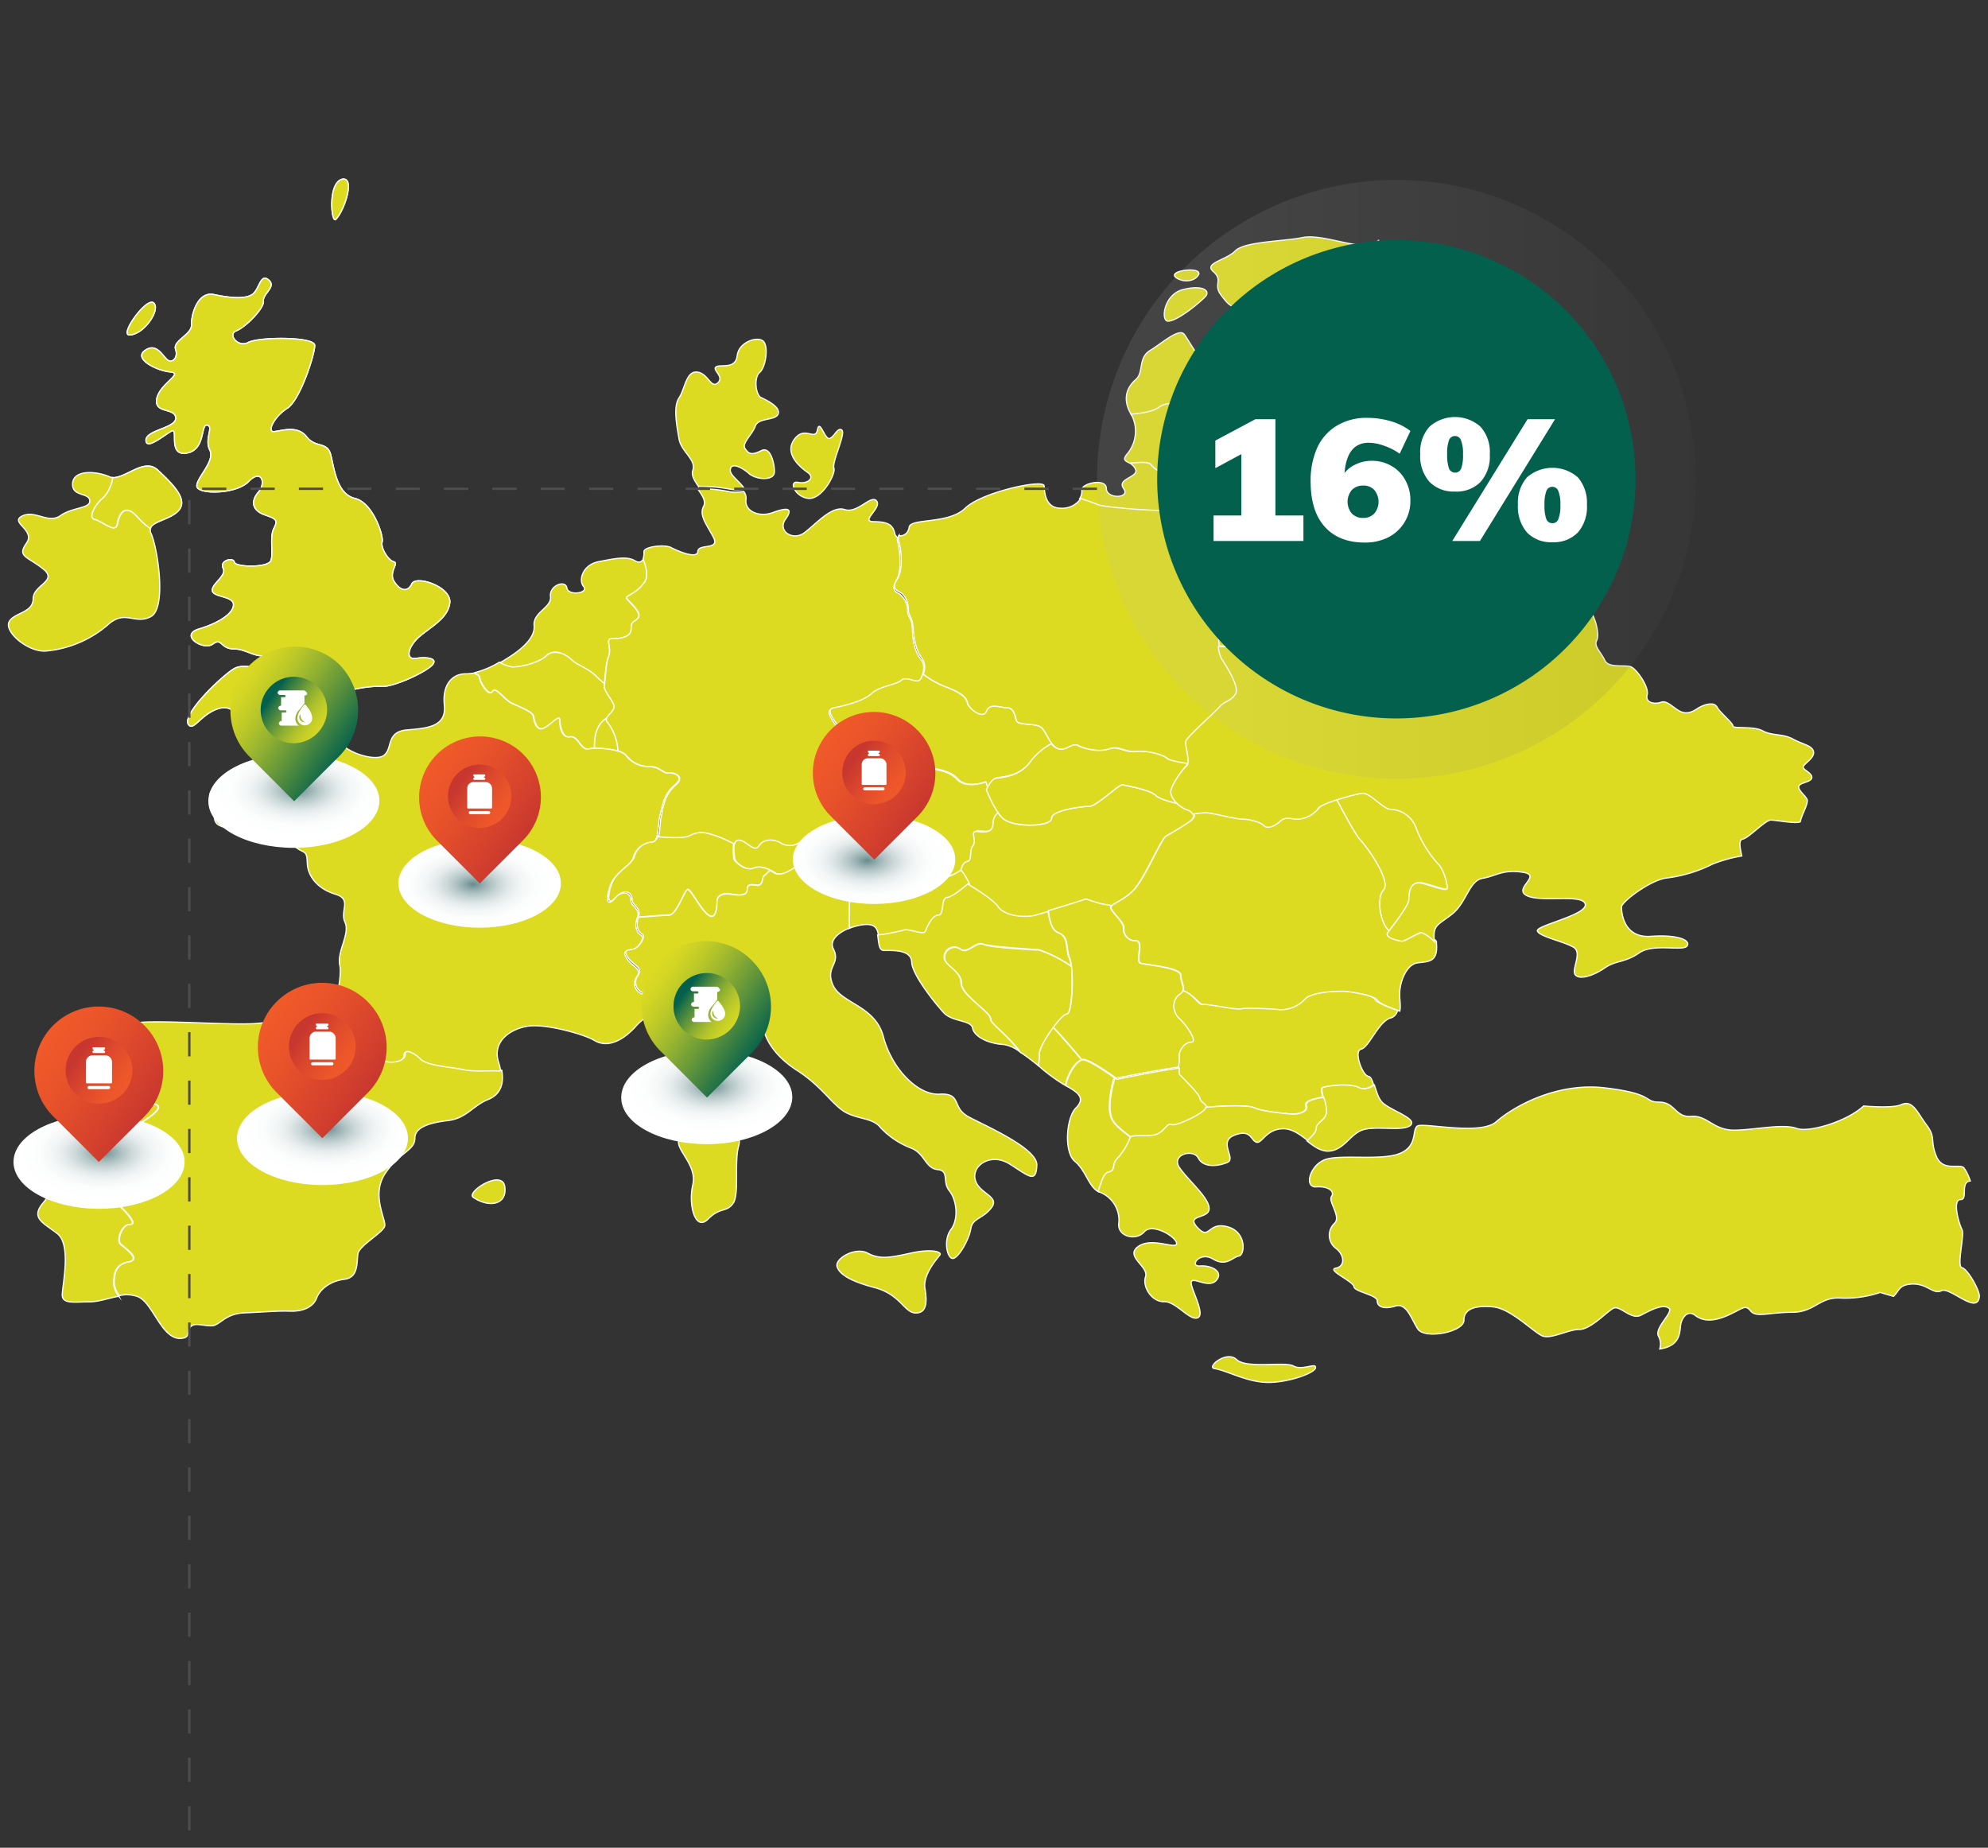 <svg xmlns="http://www.w3.org/2000/svg" xmlns:xlink="http://www.w3.org/1999/xlink" viewBox="0 0 411 382.01"><rect x="0" y="0" width="411" height="382.01" fill="#333333" stroke="none"/><defs><style>.cls-1{isolation:isolate;}.cls-2{fill:#dcdb22;stroke:#fff;stroke-miterlimit:10;stroke-width:0.25px;}.cls-3{mix-blend-mode:multiply;}.cls-4{fill:url(#radial-gradient);}.cls-5{fill:url(#linear-gradient);}.cls-6{fill:url(#linear-gradient-2);}.cls-7{fill:#fff;}.cls-8{fill:url(#radial-gradient-2);}.cls-9{fill:url(#linear-gradient-3);}.cls-10{fill:url(#linear-gradient-4);}.cls-11{fill:url(#radial-gradient-3);}.cls-12{fill:url(#linear-gradient-5);}.cls-13{fill:url(#linear-gradient-6);}.cls-14{opacity:0.35;}.cls-15{fill:url(#linear-gradient-7);}.cls-16{fill:#03604d;}.cls-17{fill:none;stroke:#4d4d4f;stroke-width:0.5px;stroke-dasharray:5 5;}.cls-18{fill:url(#radial-gradient-4);}.cls-19{fill:url(#linear-gradient-8);}.cls-20{fill:url(#linear-gradient-9);}.cls-21{fill:url(#radial-gradient-5);}.cls-22{fill:url(#linear-gradient-10);}.cls-23{fill:url(#linear-gradient-11);}.cls-24{fill:url(#radial-gradient-6);}.cls-25{fill:url(#linear-gradient-12);}.cls-26{fill:url(#linear-gradient-13);}</style><radialGradient id="radial-gradient" cx="-420.49" cy="593.43" r="0.98" gradientTransform="matrix(17.98, 0, 0, -9.88, 7707.47, 6087.7)" gradientUnits="userSpaceOnUse"><stop offset="0" stop-color="#688b8e"/><stop offset="0.11" stop-color="#90aaac"/><stop offset="0.22" stop-color="#b2c4c5"/><stop offset="0.34" stop-color="#ced9da"/><stop offset="0.46" stop-color="#e4eaeb"/><stop offset="0.6" stop-color="#f3f6f6"/><stop offset="0.77" stop-color="#fcfdfd"/><stop offset="1" stop-color="#fff"/></radialGradient><linearGradient id="linear-gradient" x1="139.33" y1="393.37" x2="153.01" y2="383.55" gradientTransform="matrix(1, 0, 0, -1, -0.02, 596.76)" gradientUnits="userSpaceOnUse"><stop offset="0.17" stop-color="#03604d"/><stop offset="0.27" stop-color="#2f7944"/><stop offset="0.41" stop-color="#63963a"/><stop offset="0.54" stop-color="#8eaf31"/><stop offset="0.67" stop-color="#b0c22b"/><stop offset="0.79" stop-color="#c8d026"/><stop offset="0.91" stop-color="#d7d823"/><stop offset="1" stop-color="#dcdb22"/></linearGradient><linearGradient id="linear-gradient-2" x1="161.72" y1="376.65" x2="134.5" y2="395.37" gradientTransform="matrix(1, 0, 0, -1, -0.02, 596.76)" gradientUnits="userSpaceOnUse"><stop offset="0.17" stop-color="#03604d"/><stop offset="0.26" stop-color="#217147"/><stop offset="0.46" stop-color="#63963a"/><stop offset="0.64" stop-color="#97b430"/><stop offset="0.79" stop-color="#bdc928"/><stop offset="0.92" stop-color="#d4d624"/><stop offset="1" stop-color="#dcdb22"/></linearGradient><radialGradient id="radial-gradient-2" cx="-420.75" cy="592.77" r="0.98" gradientTransform="matrix(17.98, 0, 0, -9.86, 7586.47, 6083.01)" xlink:href="#radial-gradient"/><linearGradient id="linear-gradient-3" x1="13.75" y1="380.11" x2="27.4" y2="370.25" gradientTransform="matrix(1, 0, 0, -1, -0.02, 596.76)" gradientUnits="userSpaceOnUse"><stop offset="0.17" stop-color="#c7362f"/><stop offset="0.47" stop-color="#dd492c"/><stop offset="0.76" stop-color="#ec562a"/><stop offset="1" stop-color="#f15a29"/></linearGradient><linearGradient id="linear-gradient-4" x1="36.02" y1="363.25" x2="8.87" y2="382.05" gradientTransform="matrix(1, 0, 0, -1, -0.02, 596.76)" gradientUnits="userSpaceOnUse"><stop offset="0.17" stop-color="#c7362f"/><stop offset="0.33" stop-color="#d23f2d"/><stop offset="0.74" stop-color="#e9532a"/><stop offset="1" stop-color="#f15a29"/></linearGradient><radialGradient id="radial-gradient-3" cx="-419.6" cy="592.48" r="0.98" gradientTransform="matrix(17.08, 0, 0, -9.36, 7346.07, 5723.54)" xlink:href="#radial-gradient"/><linearGradient id="linear-gradient-5" x1="174.32" y1="441.46" x2="187.29" y2="432.09" xlink:href="#linear-gradient-3"/><linearGradient id="linear-gradient-6" x1="195.48" y1="425.44" x2="169.69" y2="443.3" xlink:href="#linear-gradient-4"/><linearGradient id="linear-gradient-7" x1="226.81" y1="497.68" x2="350.6" y2="497.68" gradientTransform="matrix(1, 0, 0, -1, -0.02, 596.76)" gradientUnits="userSpaceOnUse"><stop offset="0.21" stop-color="silver"/><stop offset="1" stop-color="#4d4d4f"/></linearGradient><radialGradient id="radial-gradient-4" cx="-420.79" cy="592.65" r="0.98" gradientTransform="matrix(17.98, 0, 0, -9.88, 7627.47, 6018.7)" xlink:href="#radial-gradient"/><linearGradient id="linear-gradient-8" x1="53.97" y1="454.63" x2="67.66" y2="444.82" xlink:href="#linear-gradient"/><linearGradient id="linear-gradient-9" x1="76.37" y1="437.91" x2="49.14" y2="456.64" xlink:href="#linear-gradient-2"/><radialGradient id="radial-gradient-5" cx="-420.79" cy="592.76" r="0.98" gradientTransform="matrix(17.98, 0, 0, -9.86, 7633.47, 6078.01)" xlink:href="#radial-gradient"/><linearGradient id="linear-gradient-10" x1="59.92" y1="385.03" x2="73.57" y2="375.17" xlink:href="#linear-gradient-3"/><linearGradient id="linear-gradient-11" x1="82.2" y1="368.16" x2="55.05" y2="386.97" xlink:href="#linear-gradient-4"/><radialGradient id="radial-gradient-6" cx="-419.51" cy="592.49" r="0.98" gradientTransform="matrix(17.08, 0, 0, -9.36, 7263.07, 5728.54)" xlink:href="#radial-gradient"/><linearGradient id="linear-gradient-12" x1="92.78" y1="436.54" x2="105.74" y2="427.18" xlink:href="#linear-gradient-3"/><linearGradient id="linear-gradient-13" x1="113.93" y1="420.53" x2="88.15" y2="438.39" xlink:href="#linear-gradient-4"/></defs><g class="cls-1"><g id="Layer_1" data-name="Layer 1"><path class="cls-2" d="M215,150.21c-1.25-.72-4.64-.27-4.9-1.25s-.45-2.68-2-2.68-3.47-1-4.19.72-3.65-.54-3.92-1.7-1.52-2.23-4.9-3.48a17.38,17.38,0,0,1-4.28-2.49c-.09.27-.27.53-.36.8-.62,1-2.94-.8-3.92.18s-4.28,1.16-6.15,2.76-5.62,2.5-7.76,3-.36,2.49.54,3.92.8,5.08,2.49,6.24,7.13,4.63,7.76,5.79a.6.6,0,0,1-.09.54c2.32.62,5.88.62,6.51-.36a16.79,16.79,0,0,0,1.24-3.47s4.91,0,6.87,2.22,5.71.72,5.71.72a15.18,15.18,0,0,0,.53,1.51c.54-1.25,1.25-2.32,2-2.4,2.05-.27,5-.63,7.13-3.57a13.59,13.59,0,0,1,4.28-3.57C216.42,152.52,216,150.83,215,150.21Z"/><path class="cls-2" d="M125.49,148.42c-1.43.8-2.77,2.59-2.59,6.33a18.27,18.27,0,0,1,4.91.54,11.11,11.11,0,0,0-2.32-6.15A.55.55,0,0,1,125.49,148.42Z"/><path class="cls-2" d="M293,171.16a5.81,5.81,0,0,0-5.26-3.93c-1.52,0-4.19-3.47-6-3.29a40.78,40.78,0,0,0-5.43,1.33c1.87,3.57,3.92,7.31,4.9,8.38,2.05,2.32,6.42,8.74,4.72,10.43-1.33,1.34-.8,6.69,1.25,8.38,1-1.24,4.19-5.35,4.19-6.59s.27-3.93,2.86-3.3,5.08,1.78,5.08.89-.63-3.75-1.79-4.81A24.69,24.69,0,0,1,293,171.16Z"/><path class="cls-2" d="M155.53,179.45c-1.51.62-3.83-1.34-3.83-2a11.87,11.87,0,0,1,0-3.12,29.5,29.5,0,0,0-4.28-1.88c-2.23-.62-3.3-.62-5.08.18-1.16.54-4.19.45-6.33.18-.18.62-.45,1.07-1,1.07a4.5,4.5,0,0,0-3.84,3.12c-.35,1.69-3.83,2.94-4.81,6s-.53,4.28,1,2.5,3.3-1.16,3.3.36,2,1.69,1.34,3.65v.09c2.23-.18,5.44-.44,6.33-.44,1.51,0,3.12-4.82,3.74-5.26s2.41,3.56,4.19,5.08,2-1.34,2-2.68,1.52-1.78,2.68-1.51,3.56.62,3.56-.89,1.34-.9,2.23-.9,1.07-1.78,1.07-1.78l1.43-1.34A4.46,4.46,0,0,0,155.53,179.45Z"/><path class="cls-2" d="M175.59,191.93c1.79-.71,3.75-1,4.73-.62s1.16,1.24,1.33,2.22a33.29,33.29,0,0,0,5.26-1c1.34-.53,4.28,1.16,4.64.18s1.34-3.3,2.68-3.3.53-3.47,1.78-3.65,4.63-3.12,4.63-3.12-1.33-2.68-1.78-2.77-2.14,1.7-5.08,1.7-5.08,2.32-6.42,2.32-5.44-1.34-8.29-1.52l-2.94-.27A46.23,46.23,0,0,0,175.59,191.93Z"/><path class="cls-2" d="M26.44,260.93c2.94-.53-.8-2.94-1.6-3.74s.26-4,1.87-4,0-1.88-2.14-4,0-2.95,1.87-2.95-.54-3.21,1.34-5.08-.54-5.35-.54-6.95,2.68-2.14,4.82-4.28-1.88-1.34-1.88-2.94-2.67-2.14-4.54-.81-1.34,0-2.94,0-4.55.54-4.55-1.07-1.34-1.87-2.68-.26a2.88,2.88,0,0,1-2,.8c-.18,2.14-.44,4.1.18,5.08,1.43,2.32-1.78,14.53-4.63,17.83s-.09,4.19,2.85,6.51,1,10.7,1,12.66,2.67,1.42,5.7,1.42c1.88,0,3.93-.8,6-1.15a5,5,0,0,1-1.07-2.41C23.5,263.88,23.5,261.47,26.44,260.93Z"/><path class="cls-2" d="M103.74,221.26c-2.68-.09-5.62.27-7.67-.27-2.41-.53-7.49-.8-8.83-2.14s-3.47-2.4-3.47-.8-3.75,1.87-5.89.54-5.62-2.41-7.22-3.48c-.8-.54-2.59-1.25-4.19-2.14-2.23.44-8.65-2-12.84-1.43-4.55.54-18.9-.62-24.52-.18s-6-2.31-9-2.31-1.78,3.74-6.15,3.83-4.82,2.85-1.7,5.44c1.79,1.42,1.61,4.46,1.34,7.31a2.88,2.88,0,0,0,2-.8c1.34-1.61,2.68-1.34,2.68.26s2.94,1.07,4.54,1.07,1.07,1.34,2.95,0,4.54-.8,4.54.81,4,.8,1.88,2.94-4.82,2.67-4.82,4.28,2.41,5.08.54,6.95.53,5.08-1.34,5.08-4,.81-1.87,2.95,3.74,4,2.14,4-2.68,3.21-1.88,4,4.55,3.21,1.61,3.74-2.94,2.95-2.94,4.55a5,5,0,0,0,1.07,2.41,6.55,6.55,0,0,1,3.92.26c3.12,1.43,4.9,9.1,9,8.56,1.79-.18.9-1.51,1.79-2.4s2.49-.18,4.28-.18,2.67-2.5,6.86-2.68,6.87-.44,9.45-.35,4.73-.81,5.44-2.68,2.85-3.56,5.79-3.92,2.5-3.57,2.77-5.26,5.17-4.37,5.53-5.71-2.86-6.42.09-10.87,6.15-4.73,6.15-7.31c0-2.32,3.12-3.21,6.86-3.66s5-2.94,8.11-4.28C103.29,226.43,104.27,224.38,103.74,221.26Zm.62,24.07c-.54-3.74-8.11,1.16-6.51,2.23C101.15,249.79,104.89,249.08,104.36,245.33Z"/><path class="cls-2" d="M242.55,97.87c-1,.54-3.66-.53-4.46-1.69-.62-.89-2.68-.54-4.55-.45a2.92,2.92,0,0,1,1.16,1.16c1,1.79-3.92,2-2.41,4.1s-3.56,2.23-3.56,0-5.26-1.07-5.08.36a2.84,2.84,0,0,1-.45,1.78c1.43.54,3.12,1.07,3.74,1.34,1,.36,14.18,1.78,19.35.8-.27-1,.27-3.83.27-4.9C246.65,99,243.53,97.34,242.55,97.87Z"/><path class="cls-2" d="M405.61,262.09c-1.16-.27.62-6.77,0-7.93s-2.05-6.15-.27-6.15c1.6,0-.18-3.66,2-3.84a9.83,9.83,0,0,0-1.34-2.76c-1.07-.89-4.37.89-5.7-2.41s0-3.74-2-6.42-2.86-5.26-5.26-4.19c-1.16.54-4.37.54-7.76.27-3.57,3.3-11.41,5.53-13.82,4.64-2.94-1.07-8.74.35-13,.35s-5.53-3.12-8.83-2.85-3.3-2.94-6.6-2.94-.8-1.7-11.14-2.94-19.26,4.1-22.56,7-15.15.09-16.31.89.18,4.19-3.75,5.71-12.66,0-15.6,1.33-4.1,5.71-1.52,5.53,3.84,1,3.12,2,2.06,4.19.63,5.53a3.38,3.38,0,0,0,.27,5.17c1.78,1.34,2,3.74,0,4.1s3.65,2.76,3.74,3.83,4.82,1.7,4.82,2.95,1.42,1.78,3.74,1.07,3.21,2.49,4.64,4.72,9.54.63,9.54-1.78,2.4-3.12,6.06-2.77,8.38,5.27,10.16,6,5.35-1.34,7.67-1.34,5.62-3.65,7-4.37,3.66,2.5,5.71,1.43,4.37-2.32,5.7-1.52-3.21,4.19-2,6a3.35,3.35,0,0,1,.18,2.49c4.55-.62,4.1-3.83,4.37-5.17s1.43-2.94,2.94-1.78,3.57,1.43,6.78,0,3.56-2.32,4.72-.89,3.84.26,8.56.26,5.62-3.2,10-2.94a22.35,22.35,0,0,0,8.2-1.16l2.76.81c1.16-1.07,1.07-2.23,3.3-2.5,3.57-.45,4.81,2.23,6.6,1.34s7.4,5.08,7.84,1.25C409.44,267.08,406.85,262.36,405.61,262.09Zm-124-28.44c2.68-1,8.56.36,10-1s-3.74-2.94-5.62-4.54c-1.07-.9-1.42-2.59-1.87-3.84a2.91,2.91,0,0,1-3,.54c-2-1-6.78-.36-7.58,0s.63,3.12.63,5S272,232.14,272,233.3c0,.89-.81,1.51-1.79,2.58C271.61,237,273,238,274.55,238,277.76,237.93,279,234.63,281.59,233.65Z"/><path class="cls-2" d="M185.76,111.78c.53,1.34,1,6-.18,7.76s-.63,2.31.53,2.94,1.7,2.32,1.7,3.65.8,1.16,1,3.93.8,4.81,1.78,6a3.38,3.38,0,0,1,.27,3.3,19.19,19.19,0,0,0,4.28,2.49c3.47,1.25,4.63,2.23,4.9,3.48s3.21,3.48,3.92,1.7,2.68-.72,4.19-.72,1.7,1.7,2,2.68,3.66.53,4.91,1.25,1.69,3.47,3.47,4.45,3.21-1.24,4.46-.53,4.46,1.51,6.42.71,3.21.71,5.62.54,5.61.71,6.42,1.51c.35.36,2.49.8,4.37,1.07.44-1-.45-4.1-.27-4.9s6-6,6.95-7.13,2.5-1.16,3.3-2.68-2.32-6.24-2.94-7.31-1-5-.54-6.6-2.49-2.67-2.49-3.83,2.76-3.12,4.28-3.83,1-5.26-.36-6.42a5.11,5.11,0,0,1-1.16-5.62c.8-2.32-5-4.1-5.79-4.1-.18,0-.18-.18-.27-.36-5.17,1-18.37-.44-19.35-.8-.62-.27-2.32-.89-3.74-1.34a4.63,4.63,0,0,1-4.1,2c-3.21,0-3.39-3.21-3.48-4.63s-12.84,1.25-16.31,4.63-11.33,2-11.59,3.93c-.18,1.33-1.34,2-2.14,1.69A2.12,2.12,0,0,0,185.76,111.78Z"/><path class="cls-2" d="M214.91,218c-.27-1.51,4.46-8.29,5.62-8.29,1,0,1.33-6.51,1-9.9a26.58,26.58,0,0,0-6.69-3.38s-9.9-.45-11.5-1.16-3.3,2.14-4.73,1a2.09,2.09,0,0,0-3.29,2c.35,1.6,3.47,2.67,3.47,5.08s6.24,6.06,6.06,7.4c-.09.89,3.75,3.39,6.07,6.78,1.24.8,2.49,1.78,3.83,2.85A7.86,7.86,0,0,0,214.91,218Z"/><path class="cls-2" d="M204.75,210.65c.17-1.34-6.07-4.9-6.07-7.4s-3.12-3.48-3.47-5.08a2.09,2.09,0,0,1,3.29-2c1.52,1.16,3.13-1.61,4.73-1s11.5,1.16,11.5,1.16a26.58,26.58,0,0,1,6.69,3.38,5.36,5.36,0,0,0-.36-1.6c-.89-2,0-4.46-2.41-5.35-1.24-.45-1.69-2.58-2-4.55a20.26,20.26,0,0,1-2.58.72c-2,.53-6.15.26-7.67-1.7-1.07-1.42-4.55-3.65-6.15-4.63-.72.62-3.3,2.85-4.46,2.94-1.34.18-.53,3.65-1.78,3.65s-2.32,2.32-2.68,3.3-3.3-.62-4.63-.18a34.62,34.62,0,0,1-5.26,1c.26,1.51.18,3.2,1.33,3.2,2,0,5.62-.17,5.71,2.41s4.81,8.47,6.6,10.43,5.7,1.52,6,3.21,3.12,3.21,6.42,3.39a7.05,7.05,0,0,1,3.12,1.34C208.49,214.13,204.66,211.54,204.75,210.65Z"/><path class="cls-2" d="M229.17,242.39c1.61-.36.63-1.69,1.79-2.76a13.16,13.16,0,0,0,2.67-4.28.19.19,0,0,1,.18-.18c-2.23-1.7-3.83-2.85-4.28-4.64s0-5.17.8-7.75c-1.25-.9-5.26-3.66-6.42-3.66s-3.12,2.76-3.56,5.35c2.85,1.52,4,2.67,2.05,4.64s-2.5,9.09-.18,11,2.85,5.35,5,6.33C227.66,244.62,228.1,242.57,229.17,242.39Z"/><path class="cls-2" d="M197.79,161.08c-2-2.23-6.86-2.23-6.86-2.23a17.08,17.08,0,0,1-1.25,3.48c-.63,1.07-4.19,1-6.51.36-.62.89-3.65,1.51-4,2.76-.54,1.52-4.1.62-2.94,4.64s-1.79,2.67-2.94,2.14-6.25.17-7.58,1.51a3.53,3.53,0,0,1-4.28.36c-1.16-.63-3.48-1-4.46.62s-2.76-1.34-4.28-1.16-.8,3.3-.8,3.93,2.32,2.67,3.83,2,3.3.18,4.64,1,3.83-.63,4.63-1.52,5.44-.8,6-.8.62,2.67,1.51,3.12,3.93.8,6.78,1,6.95,1.52,8.29,1.52,3.48-2.32,6.42-2.32,4.63-1.78,5.08-1.7c.18-.89.53-1.69,1.25-1.78,1.25-.18.35-2.23,1.25-3.3s-.72-3.12.89-2.94,3.3.36,3.3-1.87a2.94,2.94,0,0,1,1-2,28.08,28.08,0,0,1-2.94-6.24S199.75,163.22,197.79,161.08Z"/><path class="cls-2" d="M245.49,167.23a7.46,7.46,0,0,1-1.79-1.07c-2-.44-4.1-1.07-4.72-1.69-1.25-1.25-6.15-2-6.86-2.23s-5.44,4.46-6.87,4.46-7.85.71-7.85,2.49-7.84,2-10.07,0a4.14,4.14,0,0,1-1-1.15,2.62,2.62,0,0,0-1,2c0,2.23-1.69,2.05-3.3,1.87s0,1.87-.89,2.94,0,3.12-1.25,3.3c-.62.09-1,.8-1.25,1.78.54.27,1.79,2.77,1.79,2.77l-.18.18c1.69,1,5.08,3.12,6.15,4.63,1.51,2,5.62,2.23,7.67,1.7S224.45,186,224.45,186a32.34,32.34,0,0,0,3.21,1c.27.09,1.07.17,2.05.35.62-.62,2.41-1.16,4.46-3.12,2.31-2.32,5.79-10.61,6.77-11.23s3.66-2.14,5-3.12S247,167.68,245.49,167.23Z"/><path class="cls-2" d="M234.88,155.38c-2.5.26-3.66-1.25-5.62-.54s-5.17,0-6.42-.71-2.67,1.51-4.45.53a3,3,0,0,1-1-.89,12.53,12.53,0,0,0-4.27,3.57c-2.06,2.94-5,3.3-7.14,3.56-.8.09-1.51,1.16-2.05,2.41.72,1.78,2,4.55,3.39,5.88,2.23,2,10.07,1.7,10.07,0s6.42-2.49,7.85-2.49,6.15-4.64,6.87-4.46,5.61,1,6.86,2.23c.62.62,2.58,1.25,4.72,1.69a4,4,0,0,1-1.51-2.58c0-1.34,2.5-4.82,3.3-5.44.09-.09.09-.18.18-.27-1.88-.26-4-.71-4.37-1.07C240.58,156.09,237.37,155.11,234.88,155.38Z"/><path class="cls-2" d="M112.92,135.58c1.33-1.33,3.65-.71,5.08.72s3.39,1.69,5.35,3.65c.53.54,1.07,1,1.6,1.43.18-1.43.27-4.28.9-5.71s-.63-3.56.44-3.56,4.19,0,4.19-2,.89-1.34,1.52-2.41-2-3.3-2.41-3.92,2-.9,3.74-3.48c.63-1,.36-2.94-.17-5.08-.27.8-.9,1.33-1.88.71-1.69-1-4.19-.45-7.49.18s-4.28,3.83-3.12,5.17-3.21,2-3.47.27-3.66-.54-3.39,1.78-3.66,3.21-3.39,6.06-3.56,5.53-6,7c-.36.26-.8.44-1.16.71a11.63,11.63,0,0,0,2.67,1C107.93,138,111.58,136.92,112.92,135.58Z"/><path class="cls-2" d="M99.19,140.13c.18,1.16,2,3.92,2.67,2.85s2.32,1.52,3.84,2.32,4.45,1.79,4.63,2.77.63,3.12,2.14,2.49,3.3-2.94,3.3-1.69.54,3.83,2.14,3.48,2.14,2.76,3.83,2.49a4.36,4.36,0,0,1,1.16-.09c-.18-3.74,1.16-5.53,2.59-6.33.36-.62,1.34-1.33,1.51-2.14.18-1.07-2.22-3.3-2-4.63v-.27c-.53-.45-1.07-.89-1.6-1.43-2-2-4-2.32-5.35-3.65s-3.75-2.05-5.08-.72-5.08,2.32-7.05,2.32a8.13,8.13,0,0,1-2.67-1,18.9,18.9,0,0,1-5,2.14C98.56,139.6,99.1,139.42,99.19,140.13Z"/><path class="cls-2" d="M289.89,194.51c-1.52-.17-3.57-.89-2.86-1.78,0-.09.09-.18.18-.27-2-1.69-2.58-7-1.25-8.38,1.7-1.69-2.67-8.11-4.72-10.43-1-1.07-3-4.81-4.91-8.38-1.78.54-3.29,1.25-3.56,1.7a6.1,6.1,0,0,1-4.19,2.22c-1.34,0-2.68-.62-3.75.45s-2.67,1.52-3.29.89a8.25,8.25,0,0,0-4.37-1.34c-1.52,0-6.42-1.33-7.49-1.33a22,22,0,0,0-2.85.26c.26.45.08,1.07-.72,1.61-1.34,1-3.92,2.5-5,3.12s-4.46,8.92-6.78,11.23-4.45,2.68-4.63,3.48,2.67,2.94,2.67,4.28a2.38,2.38,0,0,0,2.5,2.67c1.78,0-.18,4.28,1,4.64s8.29.8,8.29,2.5c0,1.24.8,2.4.45,3.29,2,.36,3.47,3,4.28,2.86s6.86,1.07,7.93.89a61,61,0,0,1,7.94.18,6.56,6.56,0,0,0,5.26-2.23c1.51-1.52,7-1.78,8.82-1.52s5.26.63,6,1.79c.36.53,2.41,1.42,4.55,2.14.27-1.07-.09-2.5,0-3.93.09-2.31,1.43-5.79,3.75-6.06s4.19-.18,3.83-4.1v-.36a9.64,9.64,0,0,0-2.59-1.87C293.19,192.73,290.51,194.6,289.89,194.51Z"/><path class="cls-2" d="M278.65,205c-1.78-.17-7.31,0-8.82,1.52a6.82,6.82,0,0,1-5.26,2.23c-1.79-.18-6.87-.45-7.94-.18s-7-1.07-7.93-.89-2.23-2.5-4.28-2.85a1.57,1.57,0,0,1-.62.71,3.27,3.27,0,0,0,0,5.08c1.69,1.52,3.83,4.82,2.31,4.82s-2.67,2-2.49,2.94-.54,3.12,0,3.65,3.92,3.84,4.1,4.82,1.6,1.33,1.42,2.05c2.77-.18,8.65-.54,10,.09,1.78.89,7.93,1.33,7.93,1.33,1.79,0,3.3-.62,2.86-1.78-.36-.89,2-1.51,3.56-1.69-.26-1-.44-1.88-.09-2,.81-.36,5.62-1,7.58,0,1,.53,2.14,0,3-.54-.26-.89-.53-1.69-1.07-1.78-1.25-.18-3.12-5.26-1.51-5.62s3.56-5.61,6-6.42a2,2,0,0,0,1.52-1.6c-2.14-.72-4.19-1.61-4.55-2.14C283.91,205.75,280.44,205.3,278.65,205Z"/><path class="cls-2" d="M233.81,235.08a.33.33,0,0,1,.27-.09h.09a.94.94,0,0,0,.44-.09h.09a21.39,21.39,0,0,1,2.41,0h1.07c.27,0,.53-.09.71-.09,2-.53,2.5-2.67,3.48-2.14s6.24-2.23,6.95-3.21c.09-.09.09-.27.18-.35.09-.81-1.34-1.25-1.43-2.05-.17-1-3.65-4.28-4.1-4.82a.75.75,0,0,1-.18-.53v-.9c-5.17.72-12.83,2.32-12.83,2.32s-.18-.09-.45-.26c-.8,2.49-1.34,6-.8,7.75C230,232.14,231.58,233.38,233.81,235.08Z"/><path class="cls-2" d="M360.32,173.47c1.16-.17,4.63-3.92,5.79-3.92s6.15,1,6.15.18,1.7-3.66,1.34-4.46-2-2-1.69-2.76,2.67-.8,2.67-1.78-1.78-1.52-1.78-2.14,2.32-1.79,2.14-3.12-2.14-1.52-4.28-2.68-4.28-.62-6.24-1.69-6.15-.36-6.15-1-2.68-2.77-3.3-3.93-2.77-.53-4.1.36-2.5,1.16-3.84.36-2.49-2.14-3.65-1.7-3.3.18-2.85-1.51-2.14-5.26-3.3-5.8-4.64.36-5.44-1.34-2.32-2.94-1.7-4.1-.17-4.28-1-5.61-5-1.16-6.15-.63-3.83-.53-5,.18-1.78,1.78-3.48,1.78a2.05,2.05,0,0,1-2.05-.89,16.87,16.87,0,0,1-4.81,1s-4.37,3.48-4.37,4.82-.18,3.56-1.34,2.4-5.7-1.06-6.86-.44-2.86-2.68-4.82-1.52-4.63-1.51-4.81-.44-3.12.27-5.08-.63-5.53.45-6.87-1.07-9.89-1.51-12.75-1.51-3.56,1.51-4.81,2.85c-1.16,1.16-2.59,1-4,.89a6.24,6.24,0,0,0,.62,2.5c.63,1,3.83,5.79,2.94,7.31s-2.31,1.52-3.29,2.67-6.78,6.25-7,7.14,1,4.45.18,5.08-3.3,4.1-3.3,5.44,1.78,3.12,3.3,3.65a2,2,0,0,1,1.25.89,20.55,20.55,0,0,1,2.85-.26c1.07,0,6,1.33,7.49,1.33s3.74.63,4.37,1.34,2.23.18,3.3-.89,2.4-.45,3.74-.45a5.77,5.77,0,0,0,4.19-2.23c.63-1.07,7.31-2.85,9-3.12s4.36,3.3,6,3.3a5.81,5.81,0,0,1,5.26,3.93,23.53,23.53,0,0,0,4.63,7.48c1.07,1.07,1.79,3.93,1.79,4.82s-2.41-.18-5.08-.89-2.86,2-2.86,3.3-3.74,6-4.37,6.86,1.34,1.52,2.86,1.78c.62.09,3.3-1.78,4.19-1.78a8,8,0,0,1,2.58,1.87c-.26-3.47.45-3.21,3.57-5.61s3.57-7,6.42-7.49,4.1-1.88,8.29-1.25-2.05,3.3.8,4.81,11.68-.44,12.13,1.79-10.17,4.37-9.9,5.52,5.62,2.23,7.49,3.39-.54,4.64.36,5.71,3.74.18,6.06-1.43,4.19-1.07,7.13-3.12,9.09-.27,9.9-1.43-1.79-2.4-7.49-2-6.06-5-6.06-6.06,6-5.62,9.36-6a28.87,28.87,0,0,0,9.45-2.86,28.75,28.75,0,0,1,6.06-1.69C359.78,175.44,359.34,173.65,360.32,173.47Z"/><path class="cls-2" d="M315.21,110.71c-1.34-.36-2.14-3.3-4.28-4.1s-1.61-3.48-3.48-4.64-.62-3.47-.8-5.26.35-4.63-.63-5.08-5.08-2.76-6.95-2-3.12,1.52-4,0a3,3,0,0,0-3.84-1.78c-1.78.53-2.94-.36-4-1.16-.18-.09-.27-.36-.35-.54a7.22,7.22,0,0,0-2.32.9c-1.07.89-1.34,2.67-2.86,2.67s-3.29-.62-5.08.62-2.23,2.86-2,3.93.45,2.85-.89,2.85-1.07,1.52-2.41,2-3.56,2.41-3.74,3.48-.18,3.56-1.07,3.56-3.92.45-4.82,1.52-2,2.23-3.74,1.78a28.39,28.39,0,0,0-5.44-.35,1.51,1.51,0,0,1-.09.62,5.11,5.11,0,0,0,1.16,5.62c1.34,1.16,1.78,5.79.36,6.42s-4.28,2.67-4.28,3.83,2.94,2.14,2.49,3.83a12.42,12.42,0,0,0-.08,4.1c1.42.09,2.76.27,4-.89,1.33-1.33,2-2.85,4.81-2.85s11.41,0,12.75,1.52,4.81.26,6.87,1.06,4.81,1.79,5.08.63,2.85,1.51,4.81.44,3.75,2.23,4.82,1.52,5.7-.62,6.86.45,1.34-1.07,1.34-2.41,4.37-4.82,4.37-4.82a16.87,16.87,0,0,0,4.81-1,9.87,9.87,0,0,1-1.07-3.12c-.8-3.65-2.14-5.79-1.16-7s3.84,1.52,5.26.8,4.1-2,3.84-3.47C319,113,316.54,111.07,315.21,110.71Z"/><path class="cls-2" d="M250.57,84.14c2.05,0,6.78,1,9.45,0s2.67,2,4.37,1.7,5.08,2,7,3.74A24.51,24.51,0,0,0,275.18,92a5.7,5.7,0,0,1,1.42-1.61c1.79-1.33,3.57-.62,5.08-.62s1.79-1.78,2.86-2.67a4.61,4.61,0,0,1,2.32-.9c-.63-1.24-.63-3.56-1.61-4.54-1.16-1.16-2.76-3.12-2.32-4.28a3.53,3.53,0,0,0-.8-4.1,6.23,6.23,0,0,1-1.25-1.88c-2.67-.35-6.33-.71-7.13-.44-1.34.44-6.6-3.75-7.49-4.37-.53-.45-4.46-.18-8,.09-2.05,2.23-.54,3.92-.72,7.4s-3.92,2.85-6.06,2.85-5.53-6.24-6.6-7.75-4.63,1.78-7.13,3.29-1.25,4.55-2.94,6-2.85,3.83-1.07,7c.09.09.09.27.18.36,2.23-.18,4.55-.54,5.88-1.52C242.19,82.45,248.61,84.14,250.57,84.14Z"/><path class="cls-2" d="M238.09,96.18c.8,1.16,3.47,2.14,4.46,1.69s4.1,1.16,4.1,2.5-.81,5.26,0,5.26,5.52,1.51,5.79,3.48c2.14.09,4.55.17,5.44.35,1.78.45,2.85-.62,3.74-1.78s3.93-1.52,4.82-1.52.89-2.4,1.07-3.56a7.23,7.23,0,0,1,3.74-3.48c1.34-.44,1.07-2,2.41-2s1.07-1.78.89-2.85a3.27,3.27,0,0,1,.54-2.32,24.51,24.51,0,0,1-3.75-2.41c-2-1.69-5.35-4-7-3.74s-1.69-2.68-4.37-1.7-7.4,0-9.45,0-8.38-1.69-10.79,0c-1.33,1-3.65,1.34-5.88,1.52a7.32,7.32,0,0,1-.71,8.11c-1.16,1.34-.54,1.52.35,2C235.41,95.64,237.46,95.29,238.09,96.18Z"/><path class="cls-2" d="M133.33,120.25c-1.78,2.67-4.19,2.85-3.74,3.48s3.12,2.85,2.41,3.92-1.52.45-1.52,2.41-3.12,2-4.19,2,.18,2-.44,3.56-.63,4.64-.9,6,2.23,3.56,2,4.63-2,2-1.51,2.86a10.76,10.76,0,0,1,2.32,6.15,3.8,3.8,0,0,1,1.69.89,5.88,5.88,0,0,0,4.82,2.32c2.14,0,2.94,1.51,3.92,1.33s3.65.63,1.51,2.5-2.49,3.92-2.94,6.15c-.35,1.43-.27,3.3-.62,4.55,2.14.18,5.17.36,6.33-.18,1.78-.89,2.85-.89,5.08-.18a26.56,26.56,0,0,1,4.28,1.87c.18-.44.36-.8.8-.8,1.52-.18,3.3,2.77,4.28,1.16s3.3-1.34,4.46-.62a3.53,3.53,0,0,0,4.28-.36c1.33-1.34,6.42-2,7.58-1.52s4.1,1.79,2.94-2.13,2.49-3.13,2.94-4.64,4.81-2.14,4.1-3.3-6.15-4.63-7.76-5.79-1.69-4.82-2.49-6.24-2.68-3.48-.54-3.93,6-1.33,7.76-2.94,5.08-1.78,6.15-2.76,3.3.8,3.92-.18,1.16-2.94.18-4.1-1.69-3.12-1.78-6-1-2.67-1-3.92a4.35,4.35,0,0,0-1.7-3.65c-1.15-.63-1.6-1.16-.53-3s.62-6.41.18-7.75a1.49,1.49,0,0,1,0-.89,1.38,1.38,0,0,1-.63-.9c-.35-1.78-1.51-2.4-4.36-2.4s1.78-2.86.62-4.28-3.92,2.67-6.6,1.78-6.06,3.12-8.38,4.82-5.62-.36-3.83-2.86,0-2.32-2.68-1.33-5.79-.18-5.52-2.68a2.31,2.31,0,0,0-.45-1.69,10,10,0,0,1-2.76.09,28.56,28.56,0,0,0-6.78-.63c.89,1.25,1.78,2.5,1.25,3.57-1,1.87.53,3.65,2,6.42s-3.12,1.25-3.21,2.94-4.19-.09-5.53-.8-5.7-.18-5.61.89a4.35,4.35,0,0,1-.18,1.51C133.69,117.31,134,119.27,133.33,120.25Z"/><path class="cls-2" d="M138.15,159.83c-1,.18-1.78-1.33-3.92-1.33a5.88,5.88,0,0,1-4.82-2.32c-1-1.34-6.15-1.69-7.76-1.34s-2.13-2.76-3.83-2.49-2.14-2.14-2.14-3.48-1.78,1-3.3,1.69-2-1.51-2.14-2.49-3.12-2-4.63-2.77-3.12-3.48-3.84-2.32-2.49-1.69-2.67-2.85c-.09-.8-.62-.53-1-1a10.9,10.9,0,0,1-1.7.18c-2.67-.09-5,2-4.54,6.42s-3.21,4.81-7.67,5.17-2.94,3.83-4.81,5.26-8.47-.8-9.36-3.21-6.87,0-4.28,2.85,2.4,6.87,1,7.94-4.55-1.79-6.51-.36-2-1.34-4.55-2.23-3.39,1.07-7.22.8-6.06,1.88-4.64,3.57-.17,3.21.9,4.64,6.15,1.24,9.89,3.2,4.64.36,6.51,1.79,2.32.53,2.41,3.3,2.23,5.35,5.79,6.42.89,3.38,2,5.79-1.69,6-1.07,8.92-1.78,12.57-3.56,13.46a.67.67,0,0,1-.45.09,28.09,28.09,0,0,1,4.19,2.14c1.61,1.07,5.08,2.14,7.22,3.47s5.89,1.07,5.89-.53,2.14-.54,3.47.8,6.42,1.61,8.83,2.14c2,.45,5,.18,7.67.27a13.74,13.74,0,0,0-.45-1.87c-1.33-4.28,2.5-6.87,6.15-7.4s11.59,1.69,13.64,2.94,5,1,8.56-2.85a9.65,9.65,0,0,1,4.64-3,10.1,10.1,0,0,1,.8-2.49c.54-1.34-1.78-1-3.48-1.16a2.26,2.26,0,0,1-1.69-3.66c1.16-1.78-1-2-2.14-3.83s.54-1.34,1.52-1.78,2.31-2.5,1.51-2.94-1.51-1.7-.8-3.66-1.34-2.14-1.34-3.65-1.78-2.14-3.3-.36-2,.53-1-2.5,4.46-4.28,4.82-6a4.35,4.35,0,0,1,3.83-3.12c1.52,0,1.16-3.48,1.69-5.62s.81-4.28,3-6.15C141.8,160.46,139.13,159.66,138.15,159.83Zm11.86,56c-1.25-.09-1.52,2.05-4.64,3.92s0,10.35,3.12,9.9S151.16,215.91,150,215.82Z"/><path class="cls-2" d="M273.66,226.88c-1.69.18-3.92.8-3.57,1.69.45,1.07-1.07,1.78-2.85,1.78,0,0-6.15-.44-7.93-1.33-1.34-.63-7.22-.36-10-.09,0,.09-.09.18-.18.35-.62,1-6,3.66-6.95,3.21s-1.52,1.7-3.48,2.14-5-.18-5.08.63a13.16,13.16,0,0,1-2.67,4.28c-1.16,1.16-.18,2.49-1.79,2.76-1.07.27-1.51,2.23-2.14,4,.09.09.18.09.36.18a6.2,6.2,0,0,1,3.92,6.42c-.35,2.76,3.57,3.74,5.26,1.78s6.69,1.07,6.69,2.41-5.08-1.43-7.94.62,2.23,4.11,1.52,6.24,1.34,5.26,3.83,5.17,5.35,4.11,7,3.3-1.87-6.59-1.34-7.48,3.66,1.51,5.17-.27-1.07-3.12-3.39-2.94-.09-3.12,2.68-1.43,4.1-.45,5.35-.62,1.69-5-2.41-6.07-3.57,2.95-6.15.18,2.41-1.69,2.41-3.92-4.11-5.62-6.07-8.38,2.77-4.1,3.84-2.05,4.1,1.69,6,.89-2-4.28,1.43-5.62,3.38,1,4.54,1.43,2-2.77,5.62-2.77c1.87,0,3.48,1.25,5,2.41,1-1.07,1.79-1.69,1.79-2.58,0-1.16,2.13-1.7,2.13-3.48A8.75,8.75,0,0,0,273.66,226.88Zm-6.24,55.54c-1.78-1-9.72.62-11.77-1.34s-6.33,1.61-4.55,1.87c2.68.45,6.6,2.77,10.88,2.86s10.16-2,10-3.12C272,281.71,269.2,283.4,267.42,282.42Z"/><path class="cls-2" d="M31.16,109.2A20.75,20.75,0,0,1,28.67,107c-2.85-3.3-4-.63-4.37,1.33s-3-.62-4.64-1,.54-3.47,1.7-4.37c.8-.53,1.51-2.14,2.05-4.27a1.43,1.43,0,0,1-.89-.18C19.4,97.25,15.12,97.25,15,100s3.39,1.79,3.56,3.48-3.56,1.34-6.06,3.12-5.26-1.25-7.93.09,2.85,2.85.89,5.62.09,2.67,3.39,5.26-2,3.29-2,6.24-4.11,2.85-5,4.81,3.57,6,7.4,6a22.73,22.73,0,0,0,12.84-5.26c3.74-3.56,5.71-.09,9.09-1.87s1.34-14.62,0-17.29A1.31,1.31,0,0,1,31.16,109.2Z"/><path class="cls-2" d="M32.68,97.25c-2.76-2.68-6.42,1.51-9.36,1.51A7.63,7.63,0,0,1,21.27,103c-1.16.81-3.3,4-1.7,4.37s4.28,3,4.64,1,1.52-4.63,4.37-1.33a15.14,15.14,0,0,0,2.5,2.22c.44-1.51,3.92-1.78,5.7-3.56C39.1,103.4,35.8,100.19,32.68,97.25ZM93,124.53c.18-3.3-7-5.62-7.85-3.83s-2.4,1.51-3.65-.45,1.07-3.83-.09-4.1-2.77-2.94-2.41-4.1-1.87-8.11-5.62-9-4.28-6.15-5-9-3.12-1.34-5-3.75-5.08-1.24-6.69-1.07,0-3.12,2.68-4.81,5.7-11.14,5.7-13-11.59-1.78-13.73-.62-4.37-1.69-2.49-2.41,5.79-4.63,5.61-6.15,2.77-2.94,1.07-4.37-1.87,1.88-3.3,2.95-4.63.8-8,.08-4.72,4.19-4.63,6.24-3.93,3.3-3.3,5.09-.81,3.12-1.88,2-2.31-3.39-4.54-1.7,2.49,4.1,5.35,4.37S33,79.33,32.41,82.45s3.75,1.78,3.93,3.92-6.16,2.5-6.16,4.64,3.66-1,5.26-1.87-.89,5.17,3.12,4.54,2.86-6.06,4.28-5.79-.62,2.85.54,5.17-2.85,5.79-2.68,7.49,8.12,1.69,10.7-1,3.75.17,2,2.23-1,3.83,1.25,4.63,2.94,1,2,2.77-.09,5.08-.62,6.68-7.4,1.43-7.58.36-3.12-.36-2.32,1.25-2.4,3.21-2.23,4.63,4.28,1.07,4.37,2.86-2.94,3.83-7.13,5.08.89,4.54,2.85,3.12,1.52,1,4.37,1,4.64,2.32,7.85,1.07,3.12,0,.62,1.87-6.06-.09-8.29,1.07S37.32,147.8,39,149.85c1,1.25,2.32-1.78,5.53-3.12s3.74.89,5.53,1.07,1.87-3.66,3.29-3.3,2.77-1.25,5.35-.8a6.57,6.57,0,0,0,5.8-1.7c1.34-1.07,4.81,2.23,6,1.43s6-1.69,8.38-1.52,8.74-2.76,10.34-4.28-1-1.87-3.21-1.51-1.78-2.23.54-4.37C89.11,129.52,92.68,127.83,93,124.53ZM26.8,69.25c2.94-.08,6.42-5.17,5-6.59S24.57,69.34,26.8,69.25ZM69.41,45.36c1.87-1.87,4.1-9,1.25-8.29C67.72,38,68.52,46.25,69.41,45.36Z"/><path class="cls-2" d="M32.68,97.25c-2.76-2.68-6.42,1.51-9.36,1.51A7.63,7.63,0,0,1,21.27,103c-1.16.81-3.3,4-1.7,4.37s4.28,3,4.64,1,1.52-4.63,4.37-1.33a15.14,15.14,0,0,0,2.5,2.22c.44-1.51,3.92-1.78,5.7-3.56C39.1,103.4,35.8,100.19,32.68,97.25ZM93,124.53c.18-3.3-7-5.62-7.85-3.83s-2.4,1.51-3.65-.45,1.07-3.83-.09-4.1-2.77-2.94-2.41-4.1-1.87-8.11-5.62-9-4.28-6.15-5-9-3.12-1.34-5-3.75-5.08-1.24-6.69-1.07,0-3.12,2.68-4.81,5.7-11.14,5.7-13-11.59-1.78-13.73-.62-4.37-1.69-2.49-2.41,5.79-4.63,5.61-6.15,2.77-2.94,1.07-4.37-1.87,1.88-3.3,2.95-4.63.8-8,.08-4.72,4.19-4.63,6.24-3.93,3.3-3.3,5.09-.81,3.12-1.88,2-2.31-3.39-4.54-1.7,2.49,4.1,5.35,4.37S33,79.33,32.41,82.45s3.75,1.78,3.93,3.92-6.16,2.5-6.16,4.64,3.66-1,5.26-1.87-.89,5.17,3.12,4.54,2.86-6.06,4.28-5.79-.62,2.85.54,5.17-2.85,5.79-2.68,7.49,8.12,1.69,10.7-1,3.75.17,2,2.23-1,3.83,1.25,4.63,2.94,1,2,2.77-.09,5.08-.62,6.68-7.4,1.43-7.58.36-3.12-.36-2.32,1.25-2.4,3.21-2.23,4.63,4.28,1.07,4.37,2.86-2.94,3.83-7.13,5.08.89,4.54,2.85,3.12,1.52,1,4.37,1,4.64,2.32,7.85,1.07,3.12,0,.62,1.87-6.06-.09-8.29,1.07S37.32,147.8,39,149.85c1,1.25,2.32-1.78,5.53-3.12s3.74.89,5.53,1.07,1.87-3.66,3.29-3.3,2.77-1.25,5.35-.8a6.57,6.57,0,0,0,5.8-1.7c1.34-1.07,4.81,2.23,6,1.43s6-1.69,8.38-1.52,8.74-2.76,10.34-4.28-1-1.87-3.21-1.51-1.78-2.23.54-4.37C89.11,129.52,92.68,127.83,93,124.53ZM26.8,69.25c2.94-.08,6.42-5.17,5-6.59S24.57,69.34,26.8,69.25ZM69.41,45.36c1.87-1.87,4.1-9,1.25-8.29C67.72,38,68.52,46.25,69.41,45.36Z"/><path class="cls-2" d="M157.32,82.18c-1.07-.53-1.52-4.1-.27-5.17s1.87-5.26.8-6.42-5.08,0-5.44,2.94-3.47,1.7-4.37,2.32,1.79,2,.36,3.3-2-2-4.28-2.23-2.5,3.48-3.74,5.35-.45,5.8,0,8.47S144,95,143.23,97.25c-.36,1,.36,2.14,1.16,3.3a34.4,34.4,0,0,1,6.77.62,7.35,7.35,0,0,0,2.77-.09c-1-1.6-3.12-2.85-2.94-4,.17-1.52,2.31-.53,3.83.8s5,1.52,5.26-.09c.18-1-.54-5.7-2.67-4.63s-2.68.62-3.39-.45,1.51-2.85,2.14-4.63,4.19-1.07,4.72-2.5S158.48,82.72,157.32,82.18ZM174,88.87c-.89-.54-1.52,1.51-2.5,1.78s-2.05-4.19-2.5-1.78-2.67-1-4.81,2,1.34,5.79,2.85,6.86-.09,2.41-2.05,2-.8,2.86,2,3.3,5.71-4.81,5.44-6.15C171.85,95.64,175,89.58,174,88.87Z"/><path class="cls-2" d="M283.47,54.63c.89-2,3.3-2.31,1.51-4.9a5,5,0,0,1-1.6.8c-3.21.89-10.17-2.23-14.09-1.42s-12,.8-13.91,2.76-6.59,2.5-4.54,4.28,0,2.67,1.51,4.72,2.32,3,4.37,2.5,3.75.62,1.52,2.94a.09.09,0,0,1-.09.09c3.56-.35,7.4-.53,8-.09.89.63,6.15,4.82,7.49,4.37.8-.27,4.46.09,7.13.45a1.82,1.82,0,0,1,.27-2c1-.81,3.12-.81,2-2.5s-1.51-2-1.69-3.92-.63-2.94-.54-4.28C281.15,57,282.49,56.77,283.47,54.63Zm-39,5.26c-3.93,1.07-4.55,6.6-2.94,6.51,2-.09,6.5-3.83,7.66-5.08S248.52,58.82,244.51,59.89Zm3.3-3.12c.89-1.69-6.33-.89-4.73.54C244.33,58.38,246.91,58.38,247.81,56.77Z"/><path class="cls-2" d="M188.34,259.06c-4.55,1-6.42,1.34-9,0s-7,1.25-6.24,2.94c.44,1.25,2.23,2.77,7.66,4.19s6.15,5.17,8.47,5.26,2.5-2.14,2-5.08,2.77-6.42,3.12-6.95S192.89,258.08,188.34,259.06Zm-42.52-25c-2.41,2.05-4.46-.36-5.35,1.34-1.25,2.05,3.74,5.26,2.76,9.53s.54,9.72,3.12,7.14,3.74-1.34,5.17-3.21.18-8.83,1.25-12.13C153.57,233.56,148.22,232.05,145.82,234.1Zm53.93-3.48c-2.85-1.78-1-4.63-5.52-4.37s-9.9-5.35-11.59-11.85-8.74-6.87-10.43-10.7,1.69-4.28.08-7.49c-.89-1.78,1.07-3.39,3.3-4.28A66.62,66.62,0,0,1,176,182a14.23,14.23,0,0,1-3.74-.71c-.81-.54-1-3.12-1.52-3.12s-5.08,0-6,.8-3.3,2.32-4.64,1.52c-.27-.18-.62-.36-.89-.54l-1.43,1.34s-.18,1.78-1.07,1.78-2.23-.62-2.23.89-2.4,1.07-3.56.9-2.68.17-2.68,1.51-.26,4.19-2,2.68-3.56-5.53-4.19-5.09-2.23,5.26-3.74,5.26c-1,0-4.1.27-6.33.45-.63,1.87,0,3,.8,3.48s-.54,2.49-1.52,2.94-2.67,0-1.51,1.78,3.3,2,2.14,3.84a2.26,2.26,0,0,0,1.69,3.65c1.7.18,3.92-.18,3.48,1.16a13.19,13.19,0,0,0-.8,2.5,15.51,15.51,0,0,0,3.56-1.07c2.32-1.25,1.34-3.3,5.17-4.37s8.92,2,10.43,4.37,2,2.49,2.32,4.36,1.78,5.62,7.05,9,7.4,7.31,10.16,8.74,5.53,1.07,7.13,3.12a16.89,16.89,0,0,0,6.51,4.28c2.67,1.24,2.76,4.1,5.26,4.36s.89,2.5,2.41,4.37,2,5.8.35,8-.8,6,.36,6,3.39-3.92,3.74-6.15,2.5-2,4.28-4.37-2.67-2.85-3.38-5.8,3.29-5.61,7.13-3.2,5.44,4.1,5.61.35C214.73,237.31,202.61,232.31,199.75,230.62Z"/><path class="cls-2" d="M217.76,212.43c-1.51,2-3,4.64-2.85,5.53a9.26,9.26,0,0,1-.27,2.32,35.78,35.78,0,0,0,5.26,3.92c.18.09.27.18.36.18.44-2.41,2.14-5,3.39-5.26C221.86,217.07,219.37,214.13,217.76,212.43Z"/><path class="cls-2" d="M243.88,210.65c-1.69-1.51-1.51-4.1,0-5.08s.18-2.32.18-3.92-7.13-2.14-8.29-2.5.8-4.64-1-4.64a2.43,2.43,0,0,1-2.5-2.67c0-1.34-2.76-3.48-2.67-4.28a.68.68,0,0,1,.18-.36c-1-.17-1.79-.26-2.05-.35a32.34,32.34,0,0,1-3.21-1s-4.55,1.51-7.76,2.4c.18,2,.71,4,2,4.55,2.41.89,1.52,3.21,2.41,5.35s.62,11.5-.62,11.5c-.54,0-1.7,1.25-2.77,2.76,1.61,1.61,4.1,4.55,5.89,6.69.08,0,.17-.09.26-.09,1.52,0,6.87,3.92,6.87,3.92s7.67-1.6,12.84-2.31a10.47,10.47,0,0,0,.17-2.23c-.17-1,1-2.94,2.5-2.94C247.63,215.47,245.49,212.17,243.88,210.65Z"/><g class="cls-3"><path class="cls-4" d="M163.8,226.8c0,5.29-7.87,9.75-17.63,9.75s-17.74-4.23-17.74-9.63,7.87-9.76,17.63-9.76S163.8,221.51,163.8,226.8Z"/></g><path class="cls-5" d="M146.06,218.22a10,10,0,1,0-10-10A10,10,0,0,0,146.06,218.22Z"/><path class="cls-6" d="M155.46,198.6a13.3,13.3,0,1,0-18.69,18.92l9.4,9.4,9.4-9.4A13.48,13.48,0,0,0,155.46,198.6Zm-9.29,16.33A6.88,6.88,0,1,1,153,208,7,7,0,0,1,146.17,214.93Z"/><path class="cls-7" d="M148.17,204h-4.93a.52.52,0,0,0-.48.47.51.51,0,0,0,.48.47h.94a.26.26,0,0,1,.23.24.25.25,0,0,1-.23.23h-.71v1.77h-.12a.51.51,0,0,0-.47.47.51.51,0,0,0,.47.47h.94a.25.25,0,0,1,.24.23.26.26,0,0,1-.24.24h-.7v1.76h-.12a.51.51,0,0,0-.47.47.51.51,0,0,0,.47.47h3.64a1.89,1.89,0,0,1-.7-1.53,3,3,0,0,1,.94-1.88c.47-.59.82-1.06.82-1.06l.12-.11v-1.65h.12a.51.51,0,0,0,.47-.47C148.64,204.24,148.41,204,148.17,204Z"/><path class="cls-7" d="M149.23,207.88l-.71-.94h-.23a5.49,5.49,0,0,0-.71.94,3.27,3.27,0,0,0-.7,1.53,1.53,1.53,0,1,0,3.05,0A3.81,3.81,0,0,0,149.23,207.88Zm-.71,2.7h-.23a1.05,1.05,0,0,1-1.06-1.05.86.86,0,0,1,.12-.47h.11c.12,0,0,0,0,.11v.12a1.65,1.65,0,0,0,1.06,1.29Z"/><g class="cls-3"><path class="cls-8" d="M20.47,249.91c9.77,0,17.69-4.33,17.69-9.68s-7.92-9.67-17.69-9.67-17.68,4.33-17.68,9.67S10.71,249.91,20.47,249.91Z"/></g><path class="cls-9" d="M20.47,231.59A10.07,10.07,0,1,0,10.4,221.52,10.07,10.07,0,0,0,20.47,231.59Z"/><path class="cls-10" d="M29.83,212A13.29,13.29,0,1,0,11,230.8l9.43,9.43,9.44-9.43A13.28,13.28,0,0,0,29.83,212Zm-9.36,16.18a6.9,6.9,0,1,1,6.9-6.9A6.9,6.9,0,0,1,20.47,228.18Z"/><path class="cls-7" d="M19.29,217.24c-.16,0-.16.08-.16.23s.08.24.16.24h2.3c.07,0,.15-.16.15-.24s-.08-.23-.15-.23h-.08s-.16-.16,0-.24h.08c.07,0,.15-.16.15-.24s-.08-.24-.15-.24h-2.3c-.16,0-.16.16-.16.24s.08.24.16.24h.07C19.29,217,19.44,217.16,19.29,217.24Z"/><path class="cls-7" d="M21.74,218.19H19.21a1.35,1.35,0,0,0-1.43,1.35v4.28a.17.17,0,0,0,.16.16H23a.17.17,0,0,0,.16-.16v-4.28A1.4,1.4,0,0,0,21.74,218.19Z"/><path class="cls-7" d="M22.46,224.53H18.41a.32.32,0,0,0,0,.64h4.05a.32.32,0,0,0,0-.64Z"/><g class="cls-3"><path class="cls-11" d="M180.71,186.89c9.27,0,16.79-4.11,16.79-9.19s-7.52-9.18-16.79-9.18-16.79,4.11-16.79,9.18S171.43,186.89,180.71,186.89Z"/></g><path class="cls-12" d="M180.71,169.5a9.57,9.57,0,1,0-9.56-9.57A9.57,9.57,0,0,0,180.71,169.5Z"/><path class="cls-13" d="M189.6,150.89a12.62,12.62,0,0,0-17.85,17.85l9,9,9-9A12.61,12.61,0,0,0,189.6,150.89Zm-8.89,15.37a6.56,6.56,0,1,1,6.55-6.56A6.56,6.56,0,0,1,180.71,166.26Z"/><path class="cls-7" d="M179.58,155.86c-.15,0-.15.08-.15.23s.07.23.15.23h2.18c.08,0,.15-.15.15-.23s-.07-.23-.15-.23h-.07s-.15-.15,0-.22h.07c.08,0,.15-.15.15-.23s-.07-.22-.15-.22h-2.18c-.15,0-.15.15-.15.22s.07.23.15.23h.08C179.58,155.64,179.73,155.79,179.58,155.86Z"/><path class="cls-7" d="M181.91,156.77H179.5a1.28,1.28,0,0,0-1.35,1.28v4.06a.16.16,0,0,0,.15.16h4.82a.16.16,0,0,0,.15-.16v-4.06A1.33,1.33,0,0,0,181.91,156.77Z"/><path class="cls-7" d="M182.59,162.79h-3.84a.32.32,0,0,0-.3.3.33.33,0,0,0,.3.31h3.84a.33.33,0,0,0,.3-.31A.32.32,0,0,0,182.59,162.79Z"/><g class="cls-14"><g class="cls-14"><path class="cls-15" d="M288.69,161a61.9,61.9,0,1,0-61.9-61.9A61.9,61.9,0,0,0,288.69,161Z"/></g></g><path class="cls-16" d="M288.69,148.53a49.45,49.45,0,1,0-49.45-49.45A49.45,49.45,0,0,0,288.69,148.53Z"/><path class="cls-7" d="M269.47,106.58v5.27H250.89v-5.27h5.75V93.89l-5.38,2.9v-5.7l8.28-4.42h4.14v19.91Zm14.1-11.31a7.93,7.93,0,0,1,4.1,1.06,7.33,7.33,0,0,1,2.86,2.93,8.35,8.35,0,0,1,1.05,4.21,8.35,8.35,0,0,1-4.55,7.61,10.53,10.53,0,0,1-4.86,1.09c-3.58,0-6.35-1.09-8.31-3.29s-2.9-5.31-2.9-9.37a16.59,16.59,0,0,1,1.39-7,10.33,10.33,0,0,1,4.07-4.53,11.84,11.84,0,0,1,6.24-1.59,17.18,17.18,0,0,1,4.93.71,12.34,12.34,0,0,1,4,2l-2.22,4.7a13,13,0,0,0-3.35-1.69,9.41,9.41,0,0,0-3.05-.57q-4.51,0-5,6.26a6,6,0,0,1,2.33-1.8A7.55,7.55,0,0,1,283.57,95.27Zm-1.77,11.81a3.06,3.06,0,0,0,2.33-.92,3.81,3.81,0,0,0,0-4.85,3,3,0,0,0-2.33-.92,3.13,3.13,0,0,0-2.33.92,3.81,3.81,0,0,0,0,4.85A3.13,3.13,0,0,0,281.8,107.08Zm19-5.45a7,7,0,0,1-5.26-2,8,8,0,0,1-1.92-5.76,7.79,7.79,0,0,1,1.92-5.66,7.95,7.95,0,0,1,10.53,0A7.81,7.81,0,0,1,308,93.92a7.91,7.91,0,0,1-1.92,5.73A7,7,0,0,1,300.78,101.63Zm-.56,10.22,15.57-25.18h5.68l-15.53,25.18Zm.56-14.14a1.32,1.32,0,0,0,1.28-.82,8.09,8.09,0,0,0,.38-3,7,7,0,0,0-.42-2.86,1.31,1.31,0,0,0-2.48,0,7.74,7.74,0,0,0-.37,2.86,8.1,8.1,0,0,0,.37,2.94A1.34,1.34,0,0,0,300.78,97.71Zm20.13,14.39a6.88,6.88,0,0,1-5.23-2,8.15,8.15,0,0,1-1.88-5.76,7.91,7.91,0,0,1,1.88-5.66,8,8,0,0,1,10.5,0,8,8,0,0,1,1.88,5.69,8,8,0,0,1-1.88,5.73A6.93,6.93,0,0,1,320.91,112.1Zm0-3.93a1.27,1.27,0,0,0,1.24-.84,7.27,7.27,0,0,0,.42-2.94,7,7,0,0,0-.42-2.86,1.31,1.31,0,0,0-2.48,0,7.69,7.69,0,0,0-.38,2.86,8,8,0,0,0,.38,2.94A1.32,1.32,0,0,0,320.91,108.17Z"/><path class="cls-17" d="M226.79,101.05H39.14V381.43"/><g class="cls-3"><path class="cls-18" d="M78.44,165.53c0,5.29-7.87,9.76-17.63,9.76s-17.74-4.24-17.74-9.64,7.87-9.75,17.63-9.75S78.44,160.24,78.44,165.53Z"/></g><path class="cls-19" d="M60.7,157a10,10,0,1,0-10-10A10,10,0,0,0,60.7,157Z"/><path class="cls-20" d="M70.1,137.33a13.3,13.3,0,0,0-18.69,18.92l9.4,9.4,9.41-9.4A13.48,13.48,0,0,0,70.1,137.33Zm-9.29,16.33a6.87,6.87,0,1,1,6.82-6.93A7,7,0,0,1,60.81,153.66Z"/><path class="cls-7" d="M62.81,142.74H57.88a.5.5,0,0,0-.47.47.51.51,0,0,0,.47.47h.94a.25.25,0,0,1,.23.23.26.26,0,0,1-.23.24h-.71v1.76H58a.51.51,0,0,0-.47.47.51.51,0,0,0,.47.47h.94a.24.24,0,1,1,0,.47h-.7v1.76h-.12a.51.51,0,0,0-.47.47.51.51,0,0,0,.47.47h3.64a1.89,1.89,0,0,1-.7-1.53,3,3,0,0,1,.94-1.88c.47-.58.82-1.05.82-1.05l.12-.12v-1.65h.12a.51.51,0,0,0,.47-.47C63.28,143,63.05,142.74,62.81,142.74Z"/><path class="cls-7" d="M63.87,146.61l-.71-.94h-.23a6.05,6.05,0,0,0-.71.94,3.27,3.27,0,0,0-.7,1.53,1.53,1.53,0,1,0,3,0A3.87,3.87,0,0,0,63.87,146.61Zm-.71,2.71h-.23a1.05,1.05,0,0,1-1.06-1.06.86.86,0,0,1,.12-.47h.12c.11,0,0,0,0,.12V148a1.66,1.66,0,0,0,1,1.3Z"/><g class="cls-3"><path class="cls-21" d="M66.65,245c9.77,0,17.69-4.34,17.69-9.68s-7.92-9.67-17.69-9.67S49,230,49,235.32,56.88,245,66.65,245Z"/></g><path class="cls-22" d="M66.65,226.68a10.08,10.08,0,1,0-10.07-10.07A10.07,10.07,0,0,0,66.65,226.68Z"/><path class="cls-23" d="M76,207.09a13.29,13.29,0,0,0-18.8,18.79l9.44,9.44,9.44-9.44A13.28,13.28,0,0,0,76,207.09Zm-9.36,16.18a6.9,6.9,0,1,1,6.9-6.9A6.91,6.91,0,0,1,66.65,223.27Z"/><path class="cls-7" d="M65.46,212.32c-.16,0-.16.08-.16.24s.08.24.16.24h2.3c.08,0,.16-.16.16-.24s-.08-.24-.16-.24h-.08s-.16-.15,0-.23h.08c.08,0,.16-.16.16-.24s-.08-.24-.16-.24h-2.3c-.16,0-.16.16-.16.24s.08.24.16.24h.08C65.46,212.09,65.62,212.24,65.46,212.32Z"/><path class="cls-7" d="M67.92,213.28H65.38A1.36,1.36,0,0,0,64,214.62v4.29a.17.17,0,0,0,.16.15h5.08a.17.17,0,0,0,.16-.15v-4.29A1.41,1.41,0,0,0,67.92,213.28Z"/><path class="cls-7" d="M68.63,219.62h-4a.34.34,0,0,0-.32.32.33.33,0,0,0,.32.31h4a.33.33,0,0,0,.32-.31A.34.34,0,0,0,68.63,219.62Z"/><g class="cls-3"><path class="cls-24" d="M99.16,191.8c9.28,0,16.8-4.11,16.8-9.18s-7.52-9.19-16.8-9.19-16.79,4.11-16.79,9.19S89.89,191.8,99.16,191.8Z"/></g><path class="cls-25" d="M99.16,174.41a9.57,9.57,0,1,0-9.56-9.57A9.56,9.56,0,0,0,99.16,174.41Z"/><path class="cls-26" d="M108.05,155.81A12.62,12.62,0,0,0,90.2,173.65l9,9,9-9A12.61,12.61,0,0,0,108.05,155.81Zm-8.89,15.36a6.55,6.55,0,1,1,6.56-6.55A6.56,6.56,0,0,1,99.16,171.17Z"/><path class="cls-7" d="M98,160.78c-.15,0-.15.07-.15.22s.08.23.15.23h2.19c.07,0,.15-.15.15-.23s-.08-.22-.15-.22h-.08s-.15-.15,0-.23h.08c.07,0,.15-.15.15-.23s-.08-.22-.15-.22H98c-.15,0-.15.15-.15.22s.08.23.15.23h.08C98,160.55,98.19,160.7,98,160.78Z"/><path class="cls-7" d="M100.37,161.68H98A1.3,1.3,0,0,0,96.6,163V167a.17.17,0,0,0,.15.15h4.82a.17.17,0,0,0,.16-.15V163A1.34,1.34,0,0,0,100.37,161.68Z"/><path class="cls-7" d="M101.05,167.71H97.21a.3.3,0,0,0,0,.6h3.84a.3.3,0,0,0,0-.6Z"/></g></g></svg>
